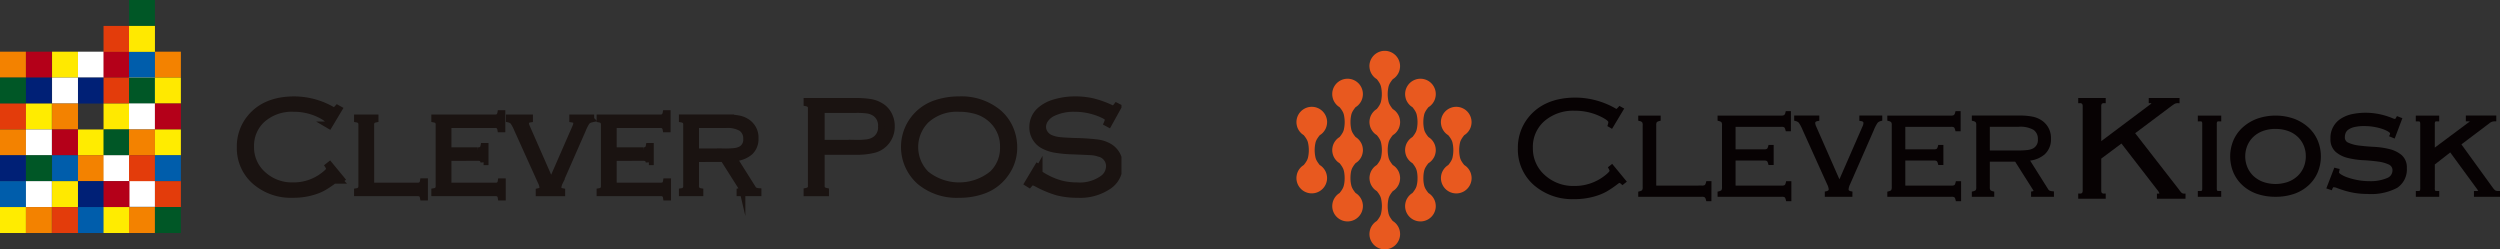 <svg xmlns="http://www.w3.org/2000/svg" xmlns:xlink="http://www.w3.org/1999/xlink" width="407.775" height="40.679" viewBox="0 0 407.775 40.679">
  <rect x="0" y="0" width="407.775" height="40.679" fill="#333333" stroke="none"/>
  <defs>
    <clipPath id="clip-path">
      <rect id="사각형_63" data-name="사각형 63" width="182.924" height="38.009" fill="none"/>
    </clipPath>
    <clipPath id="clip-path-2">
      <rect id="사각형_64" data-name="사각형 64" width="196.314" height="32.4" fill="none"/>
    </clipPath>
  </defs>
  <g id="그룹_239" data-name="그룹 239" transform="translate(-383 -737)">
    <g id="그룹_15" data-name="그룹 15" transform="translate(383 737)">
      <g id="그룹_14" data-name="그룹 14" transform="translate(0 0)" clip-path="url(#clip-path)">
        <path id="패스_4" data-name="패스 4" d="M83.379,29.413l-1.627,2.716-.3-.176a1.918,1.918,0,0,0,.1-.517q0-.451-1.407-1.132a9.488,9.488,0,0,0-4.222-.945,7.225,7.225,0,0,0-4.992,1.7,5.74,5.74,0,0,0-1.946,4.492,5.861,5.861,0,0,0,2.023,4.559,6.935,6.935,0,0,0,4.826,1.769,7.942,7.942,0,0,0,4.947-1.632q.967-.737.968-1.044a1.3,1.3,0,0,0-.187-.506l.264-.209,1.957,2.374-.275.221A.869.869,0,0,0,83,40.809a.911.911,0,0,0-.417.231,16.981,16.981,0,0,1-1.677,1.14,8.044,8.044,0,0,1-1.456.645,11.059,11.059,0,0,1-3.606.562,8.934,8.934,0,0,1-6.167-2.111,7.2,7.2,0,0,1-2.5-5.64,7.338,7.338,0,0,1,1.561-4.684q2.441-3.1,7.311-3.1a12.5,12.5,0,0,1,6.234,1.7.727.727,0,0,0,.275.11q.142,0,.517-.418Z" transform="translate(-28.047 -11.627)" fill="#1a1311"/>
        <path id="패스_5" data-name="패스 5" d="M83.379,29.413l-1.627,2.716-.3-.176a1.918,1.918,0,0,0,.1-.517q0-.451-1.407-1.132a9.488,9.488,0,0,0-4.222-.945,7.225,7.225,0,0,0-4.992,1.7,5.74,5.74,0,0,0-1.946,4.492,5.861,5.861,0,0,0,2.023,4.559,6.935,6.935,0,0,0,4.826,1.769,7.942,7.942,0,0,0,4.947-1.632q.967-.737.968-1.044a1.3,1.3,0,0,0-.187-.506l.264-.209,1.957,2.374-.275.221A.869.869,0,0,0,83,40.809a.911.911,0,0,0-.417.231,16.981,16.981,0,0,1-1.677,1.14,8.044,8.044,0,0,1-1.456.645,11.059,11.059,0,0,1-3.606.562,8.934,8.934,0,0,1-6.167-2.111,7.2,7.2,0,0,1-2.5-5.64,7.338,7.338,0,0,1,1.561-4.684q2.441-3.1,7.311-3.1a12.5,12.5,0,0,1,6.234,1.7.727.727,0,0,0,.275.11q.142,0,.517-.418Z" transform="translate(-28.047 -11.627)" fill="none" stroke="#1a1311" stroke-miterlimit="10" stroke-width="1"/>
        <path id="패스_6" data-name="패스 6" d="M102.28,44.044h7.509a1.142,1.142,0,0,0,.654-.141.991.991,0,0,0,.3-.563h.3v2.606h-.3a1,1,0,0,0-.3-.561,1.131,1.131,0,0,0-.654-.143H100v-.3a1,1,0,0,0,.561-.3,1.105,1.105,0,0,0,.143-.643V34.172a1.1,1.1,0,0,0-.143-.648,1.025,1.025,0,0,0-.561-.3v-.3h2.98v.3a1.021,1.021,0,0,0-.56.3,1.094,1.094,0,0,0-.143.648Z" transform="translate(-41.748 -13.747)" fill="#1a1311"/>
        <path id="패스_7" data-name="패스 7" d="M102.28,44.044h7.509a1.142,1.142,0,0,0,.654-.141.991.991,0,0,0,.3-.563h.3v2.606h-.3a1,1,0,0,0-.3-.561,1.131,1.131,0,0,0-.654-.143H100v-.3a1,1,0,0,0,.561-.3,1.105,1.105,0,0,0,.143-.643V34.172a1.1,1.1,0,0,0-.143-.648,1.025,1.025,0,0,0-.561-.3v-.3h2.98v.3a1.021,1.021,0,0,0-.56.3,1.094,1.094,0,0,0-.143.648Z" transform="translate(-41.748 -13.747)" fill="none" stroke="#1a1311" stroke-miterlimit="10" stroke-width="1"/>
        <path id="패스_8" data-name="패스 8" d="M123.909,38.978V43.54h7.608a1.144,1.144,0,0,0,.654-.141.946.946,0,0,0,.291-.563h.308v2.606h-.308a.977.977,0,0,0-.286-.561,1.1,1.1,0,0,0-.648-.143h-9.895v-.3a.974.974,0,0,0,.566-.3,1.134,1.134,0,0,0,.137-.643V33.667a1.1,1.1,0,0,0-.143-.648,1.025,1.025,0,0,0-.561-.3v-.3h9.818a1.1,1.1,0,0,0,.649-.143,1.024,1.024,0,0,0,.3-.561h.3v2.606h-.3a1.019,1.019,0,0,0-.3-.563,1.118,1.118,0,0,0-.649-.14h-7.542v4.156h4.8a1.1,1.1,0,0,0,.648-.143,1.021,1.021,0,0,0,.3-.56h.3v2.606h-.3a1,1,0,0,0-.3-.563,1.121,1.121,0,0,0-.643-.14Z" transform="translate(-50.777 -13.242)" fill="#1a1311"/>
        <path id="패스_9" data-name="패스 9" d="M123.909,38.978V43.54h7.608a1.144,1.144,0,0,0,.654-.141.946.946,0,0,0,.291-.563h.308v2.606h-.308a.977.977,0,0,0-.286-.561,1.1,1.1,0,0,0-.648-.143h-9.895v-.3a.974.974,0,0,0,.566-.3,1.134,1.134,0,0,0,.137-.643V33.667a1.1,1.1,0,0,0-.143-.648,1.025,1.025,0,0,0-.561-.3v-.3h9.818a1.1,1.1,0,0,0,.649-.143,1.024,1.024,0,0,0,.3-.561h.3v2.606h-.3a1.019,1.019,0,0,0-.3-.563,1.118,1.118,0,0,0-.649-.14h-7.542v4.156h4.8a1.1,1.1,0,0,0,.648-.143,1.021,1.021,0,0,0,.3-.56h.3v2.606h-.3a1,1,0,0,0-.3-.563,1.121,1.121,0,0,0-.643-.14Z" transform="translate(-50.777 -13.242)" fill="none" stroke="#1a1311" stroke-miterlimit="10" stroke-width="1"/>
        <path id="패스_10" data-name="패스 10" d="M149.395,43.491l3.942-9.023a1.57,1.57,0,0,0,.165-.627q0-.516-.649-.616v-.3h3.056v.3a1.311,1.311,0,0,0-.687.4,6.661,6.661,0,0,0-.643,1.242l-3.757,8.564a2.565,2.565,0,0,0-.263.913q0,.484.615.6v.3h-3.8v-.3q.616-.132.616-.616a2.494,2.494,0,0,0-.274-.9l-3.867-8.564a6.955,6.955,0,0,0-.659-1.253,1.32,1.32,0,0,0-.681-.385v-.3h3.406v.3q-.648.11-.648.594a1.649,1.649,0,0,0,.165.649Z" transform="translate(-59.492 -13.747)" fill="#1a1311"/>
        <path id="패스_11" data-name="패스 11" d="M149.395,43.491l3.942-9.023a1.57,1.57,0,0,0,.165-.627q0-.516-.649-.616v-.3h3.056v.3a1.311,1.311,0,0,0-.687.4,6.661,6.661,0,0,0-.643,1.242l-3.757,8.564a2.565,2.565,0,0,0-.263.913q0,.484.615.6v.3h-3.8v-.3q.616-.132.616-.616a2.494,2.494,0,0,0-.274-.9l-3.867-8.564a6.955,6.955,0,0,0-.659-1.253,1.32,1.32,0,0,0-.681-.385v-.3h3.406v.3q-.648.11-.648.594a1.649,1.649,0,0,0,.165.649Z" transform="translate(-59.492 -13.747)" fill="none" stroke="#1a1311" stroke-miterlimit="10" stroke-width="1"/>
        <path id="패스_12" data-name="패스 12" d="M170.185,38.978V43.54h7.608a1.144,1.144,0,0,0,.654-.141.946.946,0,0,0,.291-.563h.308v2.606h-.308a.976.976,0,0,0-.286-.561,1.1,1.1,0,0,0-.648-.143h-9.895v-.3a.974.974,0,0,0,.566-.3,1.134,1.134,0,0,0,.137-.643V33.667a1.1,1.1,0,0,0-.143-.648,1.025,1.025,0,0,0-.561-.3v-.3h9.818a1.1,1.1,0,0,0,.649-.143,1.024,1.024,0,0,0,.3-.561h.3v2.606h-.3a1.019,1.019,0,0,0-.3-.563,1.118,1.118,0,0,0-.649-.14h-7.542v4.156h4.8a1.1,1.1,0,0,0,.648-.143,1.02,1.02,0,0,0,.3-.56h.3v2.606h-.3a1,1,0,0,0-.3-.563,1.121,1.121,0,0,0-.643-.14Z" transform="translate(-70.096 -13.242)" fill="#1a1311"/>
        <path id="패스_13" data-name="패스 13" d="M170.185,38.978V43.54h7.608a1.144,1.144,0,0,0,.654-.141.946.946,0,0,0,.291-.563h.308v2.606h-.308a.976.976,0,0,0-.286-.561,1.1,1.1,0,0,0-.648-.143h-9.895v-.3a.974.974,0,0,0,.566-.3,1.134,1.134,0,0,0,.137-.643V33.667a1.1,1.1,0,0,0-.143-.648,1.025,1.025,0,0,0-.561-.3v-.3h9.818a1.1,1.1,0,0,0,.649-.143,1.024,1.024,0,0,0,.3-.561h.3v2.606h-.3a1.019,1.019,0,0,0-.3-.563,1.118,1.118,0,0,0-.649-.14h-7.542v4.156h4.8a1.1,1.1,0,0,0,.648-.143,1.02,1.02,0,0,0,.3-.56h.3v2.606h-.3a1,1,0,0,0-.3-.563,1.121,1.121,0,0,0-.643-.14Z" transform="translate(-70.096 -13.242)" fill="none" stroke="#1a1311" stroke-miterlimit="10" stroke-width="1"/>
        <path id="패스_14" data-name="패스 14" d="M193.229,39.668V44a1.1,1.1,0,0,0,.143.643,1,1,0,0,0,.56.3v.3h-2.98v-.3a.981.981,0,0,0,.566-.3,1.135,1.135,0,0,0,.137-.643V34.172a1.1,1.1,0,0,0-.143-.649,1.028,1.028,0,0,0-.561-.3v-.3h7.311a9.577,9.577,0,0,1,2.028.176,3.7,3.7,0,0,1,1.369.594,3.027,3.027,0,0,1,1.276,2.638,2.889,2.889,0,0,1-.891,2.238,4.377,4.377,0,0,1-2.616.984l3.089,4.9a1.024,1.024,0,0,0,.324.342,1.721,1.721,0,0,0,.567.142v.3h-3.048v-.3q.429-.088.429-.275a1.38,1.38,0,0,0-.253-.528l-2.832-4.474Zm0-1.2h4.684a12.763,12.763,0,0,0,1.7-.083,2.789,2.789,0,0,0,.962-.3,1.761,1.761,0,0,0,.869-1.682,2,2,0,0,0-.813-1.737,4.494,4.494,0,0,0-2.54-.539h-4.86Z" transform="translate(-79.716 -13.747)" fill="#1a1311"/>
        <path id="패스_15" data-name="패스 15" d="M193.229,39.668V44a1.1,1.1,0,0,0,.143.643,1,1,0,0,0,.56.3v.3h-2.98v-.3a.981.981,0,0,0,.566-.3,1.135,1.135,0,0,0,.137-.643V34.172a1.1,1.1,0,0,0-.143-.649,1.028,1.028,0,0,0-.561-.3v-.3h7.311a9.577,9.577,0,0,1,2.028.176,3.7,3.7,0,0,1,1.369.594,3.027,3.027,0,0,1,1.276,2.638,2.889,2.889,0,0,1-.891,2.238,4.377,4.377,0,0,1-2.616.984l3.089,4.9a1.024,1.024,0,0,0,.324.342,1.721,1.721,0,0,0,.567.142v.3h-3.048v-.3q.429-.088.429-.275a1.38,1.38,0,0,0-.253-.528l-2.832-4.474Zm0-1.2h4.684a12.763,12.763,0,0,0,1.7-.083,2.789,2.789,0,0,0,.962-.3,1.761,1.761,0,0,0,.869-1.682,2,2,0,0,0-.813-1.737,4.494,4.494,0,0,0-2.54-.539h-4.86Z" transform="translate(-79.716 -13.747)" fill="none" stroke="#1a1311" stroke-miterlimit="10" stroke-width="1"/>
        <path id="패스_16" data-name="패스 16" d="M228.3,36.562v5.6a.761.761,0,0,0,.154.517,1.118,1.118,0,0,0,.549.286v.352h-3.133V42.96a1.118,1.118,0,0,0,.549-.286.763.763,0,0,0,.154-.517V29.449a.744.744,0,0,0-.154-.506,1.118,1.118,0,0,0-.549-.286v-.352h7.894a14.627,14.627,0,0,1,2.584.176,4.651,4.651,0,0,1,1.649.638,3.484,3.484,0,0,1,1.221,1.264,4,4,0,0,1,.517,2.023,3.911,3.911,0,0,1-.945,2.638,3.815,3.815,0,0,1-1.842,1.182,11.632,11.632,0,0,1-3.182.336Zm0-1.43h5.629a12.759,12.759,0,0,0,1.864-.1,3.1,3.1,0,0,0,1.093-.384,2.359,2.359,0,0,0,1.122-2.21,2.369,2.369,0,0,0-1.122-2.221,3.106,3.106,0,0,0-1.088-.385,12.739,12.739,0,0,0-1.869-.1H228.3Z" transform="translate(-94.292 -11.816)" fill="#1a1311"/>
        <path id="패스_17" data-name="패스 17" d="M228.3,36.562v5.6a.761.761,0,0,0,.154.517,1.118,1.118,0,0,0,.549.286v.352h-3.133V42.96a1.118,1.118,0,0,0,.549-.286.763.763,0,0,0,.154-.517V29.449a.744.744,0,0,0-.154-.506,1.118,1.118,0,0,0-.549-.286v-.352h7.894a14.627,14.627,0,0,1,2.584.176,4.651,4.651,0,0,1,1.649.638,3.484,3.484,0,0,1,1.221,1.264,4,4,0,0,1,.517,2.023,3.911,3.911,0,0,1-.945,2.638,3.815,3.815,0,0,1-1.842,1.182,11.632,11.632,0,0,1-3.182.336Zm0-1.43h5.629a12.759,12.759,0,0,0,1.864-.1,3.1,3.1,0,0,0,1.093-.384,2.359,2.359,0,0,0,1.122-2.21,2.369,2.369,0,0,0-1.122-2.221,3.106,3.106,0,0,0-1.088-.385,12.739,12.739,0,0,0-1.869-.1H228.3Z" transform="translate(-94.292 -11.816)" fill="none" stroke="#1a1311" stroke-miterlimit="10" stroke-width="1"/>
        <path id="패스_18" data-name="패스 18" d="M262.089,27.853a9.508,9.508,0,0,1,6.4,2.077,7.222,7.222,0,0,1,2.045,2.826,7.751,7.751,0,0,1,.561,2.958,7.2,7.2,0,0,1-1.22,4.013,7.518,7.518,0,0,1-3.727,2.98,11.224,11.224,0,0,1-4.035.682,9.427,9.427,0,0,1-6.366-2.078,7.554,7.554,0,0,1-1.4-9.807,7.569,7.569,0,0,1,3.738-2.969,11.64,11.64,0,0,1,4-.681m0,1.506a7.392,7.392,0,0,0-5.344,1.891,6.2,6.2,0,0,0,0,8.74,8.588,8.588,0,0,0,10.752,0A5.734,5.734,0,0,0,269.29,35.7,5.842,5.842,0,0,0,267.5,31.25a6.237,6.237,0,0,0-2.309-1.418,9.851,9.851,0,0,0-3.1-.472" transform="translate(-105.677 -11.628)" fill="#1a1311"/>
        <path id="패스_19" data-name="패스 19" d="M262.089,27.853a9.508,9.508,0,0,1,6.4,2.077,7.222,7.222,0,0,1,2.045,2.826,7.751,7.751,0,0,1,.561,2.958,7.2,7.2,0,0,1-1.22,4.013,7.518,7.518,0,0,1-3.727,2.98,11.224,11.224,0,0,1-4.035.682,9.427,9.427,0,0,1-6.366-2.078,7.554,7.554,0,0,1-1.4-9.807,7.569,7.569,0,0,1,3.738-2.969A11.64,11.64,0,0,1,262.089,27.853Zm0,1.506a7.392,7.392,0,0,0-5.344,1.891,6.2,6.2,0,0,0,0,8.74,8.588,8.588,0,0,0,10.752,0A5.734,5.734,0,0,0,269.29,35.7,5.842,5.842,0,0,0,267.5,31.25a6.237,6.237,0,0,0-2.309-1.418A9.851,9.851,0,0,0,262.089,29.359Z" transform="translate(-105.677 -11.628)" fill="none" stroke="#1a1311" stroke-miterlimit="10" stroke-width="1"/>
        <path id="패스_20" data-name="패스 20" d="M302.527,29.049l-1.572,2.839-.308-.165a2.68,2.68,0,0,0,.187-.616q0-.329-.814-.715a10.929,10.929,0,0,0-4.684-1.033,7.786,7.786,0,0,0-3.54.757,3.153,3.153,0,0,0-1.149.965,2.12,2.12,0,0,0-.423,1.251,1.822,1.822,0,0,0,.329,1.037,2.035,2.035,0,0,0,.869.73,4.81,4.81,0,0,0,1.4.378q.808.1,2.633.159a36.088,36.088,0,0,1,3.617.237,5.2,5.2,0,0,1,1.792.555,3.412,3.412,0,0,1,1.869,3.177,4.018,4.018,0,0,1-1.693,3.332,8.28,8.28,0,0,1-5.178,1.451A12.773,12.773,0,0,1,292.544,43a17.337,17.337,0,0,1-3.386-1.418,2.94,2.94,0,0,0-.648-.253q-.165,0-.517.4l-.3-.187,1.649-2.759.308.175a1.818,1.818,0,0,0-.209.594q0,.352,1.407,1.089a11.062,11.062,0,0,0,2.436.951,10.508,10.508,0,0,0,2.545.291,6.379,6.379,0,0,0,4.222-1.22,2.466,2.466,0,0,0,.957-1.935,2.071,2.071,0,0,0-1.638-2.034,4.4,4.4,0,0,0-1.094-.237q-.566-.05-3.216-.149a20.634,20.634,0,0,1-2.963-.286,6.288,6.288,0,0,1-1.908-.682,3.247,3.247,0,0,1-1.237-1.231,3.4,3.4,0,0,1-.456-1.727,3.666,3.666,0,0,1,1.187-2.737,6.066,6.066,0,0,1,2.43-1.314,11.463,11.463,0,0,1,3.4-.478,12.408,12.408,0,0,1,2.8.3,16.161,16.161,0,0,1,2.919,1.03,1.8,1.8,0,0,0,.451.155q.2,0,.539-.443Z" transform="translate(-120.103 -11.628)" fill="#1a1311"/>
        <path id="패스_21" data-name="패스 21" d="M302.527,29.049l-1.572,2.839-.308-.165a2.68,2.68,0,0,0,.187-.616q0-.329-.814-.715a10.929,10.929,0,0,0-4.684-1.033,7.786,7.786,0,0,0-3.54.757,3.153,3.153,0,0,0-1.149.965,2.12,2.12,0,0,0-.423,1.251,1.822,1.822,0,0,0,.329,1.037,2.035,2.035,0,0,0,.869.73,4.81,4.81,0,0,0,1.4.378q.808.1,2.633.159a36.088,36.088,0,0,1,3.617.237,5.2,5.2,0,0,1,1.792.555,3.412,3.412,0,0,1,1.869,3.177,4.018,4.018,0,0,1-1.693,3.332,8.28,8.28,0,0,1-5.178,1.451A12.773,12.773,0,0,1,292.544,43a17.337,17.337,0,0,1-3.386-1.418,2.94,2.94,0,0,0-.648-.253q-.165,0-.517.4l-.3-.187,1.649-2.759.308.175a1.818,1.818,0,0,0-.209.594q0,.352,1.407,1.089a11.062,11.062,0,0,0,2.436.951,10.508,10.508,0,0,0,2.545.291,6.379,6.379,0,0,0,4.222-1.22,2.466,2.466,0,0,0,.957-1.935,2.071,2.071,0,0,0-1.638-2.034,4.4,4.4,0,0,0-1.094-.237q-.566-.05-3.216-.149a20.634,20.634,0,0,1-2.963-.286,6.288,6.288,0,0,1-1.908-.682,3.247,3.247,0,0,1-1.237-1.231,3.4,3.4,0,0,1-.456-1.727,3.666,3.666,0,0,1,1.187-2.737,6.066,6.066,0,0,1,2.43-1.314,11.463,11.463,0,0,1,3.4-.478,12.408,12.408,0,0,1,2.8.3,16.161,16.161,0,0,1,2.919,1.03,1.8,1.8,0,0,0,.451.155q.2,0,.539-.443Z" transform="translate(-120.103 -11.628)" fill="none" stroke="#1a1311" stroke-miterlimit="10" stroke-width="1"/>
        <rect id="사각형_11" data-name="사각형 11" width="4.23" height="4.229" transform="translate(0 8.43)" fill="#f38200"/>
        <rect id="사각형_12" data-name="사각형 12" width="4.229" height="4.229" transform="translate(4.23 8.43)" fill="#b40019"/>
        <rect id="사각형_13" data-name="사각형 13" width="4.23" height="4.229" transform="translate(8.49 8.43)" fill="#ffe900"/>
        <rect id="사각형_14" data-name="사각형 14" width="4.229" height="4.229" transform="translate(12.72 8.43)" fill="#fff"/>
        <rect id="사각형_15" data-name="사각형 15" width="4.23" height="4.229" transform="translate(16.889 8.43)" fill="#b40019"/>
        <rect id="사각형_16" data-name="사각형 16" width="4.229" height="4.229" transform="translate(21.044 8.43)" fill="#005dab"/>
        <rect id="사각형_17" data-name="사각형 17" width="4.231" height="4.229" transform="translate(25.273 8.43)" fill="#f38200"/>
        <rect id="사각형_18" data-name="사각형 18" width="4.23" height="4.231" transform="translate(0 12.658)" fill="#005726"/>
        <rect id="사각형_19" data-name="사각형 19" width="4.229" height="4.231" transform="translate(4.23 12.658)" fill="#002076"/>
        <rect id="사각형_20" data-name="사각형 20" width="4.23" height="4.231" transform="translate(8.49 12.658)" fill="#fff"/>
        <rect id="사각형_21" data-name="사각형 21" width="4.23" height="4.231" transform="translate(21.029 12.658)" fill="#fff"/>
        <rect id="사각형_22" data-name="사각형 22" width="4.229" height="4.231" transform="translate(12.72 12.658)" fill="#002076"/>
        <rect id="사각형_23" data-name="사각형 23" width="4.23" height="4.231" transform="translate(16.889 12.658)" fill="#e33c0b"/>
        <rect id="사각형_24" data-name="사각형 24" width="4.229" height="4.231" transform="translate(21.044 12.658)" fill="#005726"/>
        <rect id="사각형_25" data-name="사각형 25" width="4.229" height="4.229" transform="translate(21.044)" fill="#005726"/>
        <rect id="사각형_26" data-name="사각형 26" width="4.23" height="4.23" transform="translate(16.889 4.229)" fill="#e33c0b"/>
        <rect id="사각형_27" data-name="사각형 27" width="4.229" height="4.23" transform="translate(21.044 4.229)" fill="#ffe900"/>
        <rect id="사각형_28" data-name="사각형 28" width="4.229" height="4.231" transform="translate(21.044 29.503)" fill="#fff"/>
        <rect id="사각형_29" data-name="사각형 29" width="4.231" height="4.231" transform="translate(25.273 12.658)" fill="#ffe900"/>
        <rect id="사각형_30" data-name="사각형 30" width="4.23" height="4.23" transform="translate(0 16.889)" fill="#e33c0b"/>
        <rect id="사각형_31" data-name="사각형 31" width="4.229" height="4.23" transform="translate(4.23 16.889)" fill="#ffec00"/>
        <rect id="사각형_32" data-name="사각형 32" width="4.23" height="4.23" transform="translate(8.49 16.889)" fill="#f38200"/>
        <rect id="사각형_33" data-name="사각형 33" width="4.23" height="4.23" transform="translate(16.889 16.889)" fill="#ffe900"/>
        <rect id="사각형_34" data-name="사각형 34" width="4.229" height="4.23" transform="translate(21.044 16.889)" fill="#fff"/>
        <rect id="사각형_35" data-name="사각형 35" width="4.231" height="4.23" transform="translate(25.273 16.889)" fill="#b40019"/>
        <rect id="사각형_36" data-name="사각형 36" width="4.23" height="4.23" transform="translate(0 21.119)" fill="#f38200"/>
        <rect id="사각형_37" data-name="사각형 37" width="4.229" height="4.23" transform="translate(4.23 21.119)" fill="#fff"/>
        <rect id="사각형_38" data-name="사각형 38" width="4.23" height="4.23" transform="translate(8.49 21.119)" fill="#b40019"/>
        <rect id="사각형_39" data-name="사각형 39" width="4.229" height="4.23" transform="translate(12.72 21.119)" fill="#ffec00"/>
        <rect id="사각형_40" data-name="사각형 40" width="4.23" height="4.23" transform="translate(16.889 21.119)" fill="#005726"/>
        <rect id="사각형_41" data-name="사각형 41" width="4.229" height="4.23" transform="translate(21.044 21.119)" fill="#f38200"/>
        <rect id="사각형_42" data-name="사각형 42" width="4.231" height="4.23" transform="translate(25.273 21.119)" fill="#ffec00"/>
        <rect id="사각형_43" data-name="사각형 43" width="4.23" height="4.229" transform="translate(0 25.32)" fill="#002076"/>
        <rect id="사각형_44" data-name="사각형 44" width="4.229" height="4.229" transform="translate(4.23 25.32)" fill="#005726"/>
        <rect id="사각형_45" data-name="사각형 45" width="4.23" height="4.229" transform="translate(8.49 25.32)" fill="#005dab"/>
        <rect id="사각형_46" data-name="사각형 46" width="4.229" height="4.229" transform="translate(12.72 25.32)" fill="#f38200"/>
        <rect id="사각형_47" data-name="사각형 47" width="4.23" height="4.229" transform="translate(16.889 25.32)" fill="#fff"/>
        <rect id="사각형_48" data-name="사각형 48" width="4.229" height="4.229" transform="translate(21.044 25.32)" fill="#e33c0b"/>
        <rect id="사각형_49" data-name="사각형 49" width="4.231" height="4.229" transform="translate(25.273 25.32)" fill="#005dab"/>
        <rect id="사각형_50" data-name="사각형 50" width="4.23" height="4.229" transform="translate(0 29.549)" fill="#005dab"/>
        <rect id="사각형_51" data-name="사각형 51" width="4.229" height="4.229" transform="translate(4.23 29.549)" fill="#fff"/>
        <rect id="사각형_52" data-name="사각형 52" width="4.23" height="4.229" transform="translate(8.49 29.549)" fill="#ffe900"/>
        <rect id="사각형_53" data-name="사각형 53" width="4.229" height="4.229" transform="translate(12.72 29.549)" fill="#002076"/>
        <rect id="사각형_54" data-name="사각형 54" width="4.23" height="4.229" transform="translate(16.889 29.549)" fill="#b40019"/>
        <rect id="사각형_55" data-name="사각형 55" width="4.231" height="4.229" transform="translate(25.273 29.549)" fill="#e33c0b"/>
        <rect id="사각형_56" data-name="사각형 56" width="4.23" height="4.232" transform="translate(0 33.778)" fill="#ffec00"/>
        <rect id="사각형_57" data-name="사각형 57" width="4.229" height="4.232" transform="translate(4.23 33.778)" fill="#f38200"/>
        <rect id="사각형_58" data-name="사각형 58" width="4.23" height="4.232" transform="translate(8.49 33.778)" fill="#e33c0b"/>
        <rect id="사각형_59" data-name="사각형 59" width="4.229" height="4.232" transform="translate(12.72 33.778)" fill="#005dab"/>
        <rect id="사각형_60" data-name="사각형 60" width="4.23" height="4.232" transform="translate(16.889 33.778)" fill="#ffec00"/>
        <rect id="사각형_61" data-name="사각형 61" width="4.229" height="4.232" transform="translate(21.044 33.778)" fill="#f38200"/>
        <rect id="사각형_62" data-name="사각형 62" width="4.231" height="4.232" transform="translate(25.273 33.778)" fill="#005726"/>
      </g>
    </g>
    <g id="그룹_17" data-name="그룹 17" transform="translate(594.46 745.279)">
      <g id="그룹_16" data-name="그룹 16" transform="translate(0 0)" clip-path="url(#clip-path-2)">
        <path id="패스_22" data-name="패스 22" d="M124.885,7.882a.69.69,0,0,0-.576.2.844.844,0,0,0-.152.531V14.8l8.25-6.187c.142-.1.247-.182.318-.243a.272.272,0,0,0,.107-.212.25.25,0,0,0-.107-.182.537.537,0,0,0-.349-.091V7.518h4.55v.364a1.33,1.33,0,0,0-.7.151c-.163.1-.435.294-.819.577l-5.824,4.367,7.31,9.4a2.936,2.936,0,0,0,.47.561.788.788,0,0,0,.531.167v.365h-4.185v-.365c.262,0,.394-.08.394-.243a1.421,1.421,0,0,0-.394-.758l-5.975-7.735-3.58,2.67V22.38a.85.85,0,0,0,.152.532.693.693,0,0,0,.576.2v.365h-4v-.365a.694.694,0,0,0,.576-.2.85.85,0,0,0,.152-.532V8.61a.844.844,0,0,0-.152-.531.691.691,0,0,0-.576-.2V7.518h4Z" transform="translate(6.883 0.428)" fill="#070203"/>
        <path id="패스_23" data-name="패스 23" d="M138.15,23.724h-4.665v-.842h.24a.363.363,0,0,0,.171-.025,1.764,1.764,0,0,0-.357-.586L127.7,14.718l-3.294,2.457v5.218a.627.627,0,0,0,.1.385.517.517,0,0,0,.387.1h.24v.842h-4.484v-.842h.24a.517.517,0,0,0,.387-.1.627.627,0,0,0,.1-.385V8.623a.625.625,0,0,0-.1-.385.517.517,0,0,0-.387-.1h-.24V7.291h4.484v.843h-.24a.512.512,0,0,0-.387.1.625.625,0,0,0-.1.385v5.709l7.867-5.9c.138-.1.24-.177.307-.234,0-.031-.041-.063-.193-.063h-.239V7.291h5.029v.843h-.24a1.117,1.117,0,0,0-.571.115q-.239.149-.8.565l-5.627,4.22,7.161,9.211a2.792,2.792,0,0,0,.435.524.557.557,0,0,0,.376.111h.24Zm-3.977-.479h3.214a.931.931,0,0,1-.163-.109,3.178,3.178,0,0,1-.512-.607l-7.451-9.584,6.018-4.514c.392-.29.671-.484.836-.588a.943.943,0,0,1,.142-.074H132.85q.022.016.044.035a.472.472,0,0,1,.189.363.508.508,0,0,1-.189.394c-.076.064-.187.15-.336.256l-8.628,6.472V8.623a1.083,1.083,0,0,1,.2-.678.646.646,0,0,1,.21-.175h-2.894a.644.644,0,0,1,.21.175,1.085,1.085,0,0,1,.2.678V22.394a1.086,1.086,0,0,1-.2.676.648.648,0,0,1-.211.175h2.894a.637.637,0,0,1-.211-.175,1.085,1.085,0,0,1-.2-.676V16.935l3.864-2.881,6.119,7.92a1.572,1.572,0,0,1,.445.906.447.447,0,0,1-.186.367" transform="translate(6.87 0.415)" fill="#070203"/>
        <path id="패스_24" data-name="패스 24" d="M139.387,22.589q.46,0,.59-.159a1.106,1.106,0,0,0,.129-.647V11.437a1.11,1.11,0,0,0-.129-.647.779.779,0,0,0-.59-.157v-.345h3.218v.345a.776.776,0,0,0-.589.157,1.1,1.1,0,0,0-.129.647V21.783a1.1,1.1,0,0,0,.129.647c.087.106.282.159.589.159v.345h-3.218Z" transform="translate(7.937 0.586)" fill="#070203"/>
        <path id="패스_25" data-name="패스 25" d="M142.922,23.248h-3.817v-.943h.3a.688.688,0,0,0,.363-.055,1.042,1.042,0,0,0,.056-.451V11.453a.965.965,0,0,0-.061-.458.86.86,0,0,0-.357-.048h-.3v-.943h3.817v.943h-.3a.709.709,0,0,0-.363.054,1.03,1.03,0,0,0-.057.451V21.8a.932.932,0,0,0,.062.458.819.819,0,0,0,.357.049h.3Zm-2.709-.6h1.6l-.012-.015a1.311,1.311,0,0,1-.2-.836V11.453a1.317,1.317,0,0,1,.2-.836l.012-.014h-1.6l.012.014a1.317,1.317,0,0,1,.2.836V21.8a1.319,1.319,0,0,1-.2.837l-.012.014" transform="translate(7.921 0.57)" fill="#070203"/>
        <path id="패스_26" data-name="패스 26" d="M151.484,10.287a8.124,8.124,0,0,1,2.944.506,6.955,6.955,0,0,1,2.239,1.367,5.841,5.841,0,0,1,1.423,2.013,6.483,6.483,0,0,1,0,4.957,5.821,5.821,0,0,1-1.423,2.013,6.388,6.388,0,0,1-2.239,1.324,9.569,9.569,0,0,1-5.887,0,6.387,6.387,0,0,1-2.239-1.324,5.821,5.821,0,0,1-1.423-2.013,6.483,6.483,0,0,1,0-4.957A5.841,5.841,0,0,1,146.3,12.16a6.955,6.955,0,0,1,2.239-1.367,8.116,8.116,0,0,1,2.944-.506m0,1.577a6.174,6.174,0,0,0-2.183.366,4.777,4.777,0,0,0-1.648,1.015,4.494,4.494,0,0,0-1.042,1.521,4.758,4.758,0,0,0-.366,1.859,4.829,4.829,0,0,0,.366,1.887,4.494,4.494,0,0,0,1.042,1.521,4.934,4.934,0,0,0,1.648,1.027,6.45,6.45,0,0,0,4.365,0,4.935,4.935,0,0,0,1.648-1.027,4.494,4.494,0,0,0,1.042-1.521,4.83,4.83,0,0,0,.366-1.887,4.758,4.758,0,0,0-.366-1.859,4.494,4.494,0,0,0-1.042-1.521,4.778,4.778,0,0,0-1.648-1.015,6.175,6.175,0,0,0-2.183-.366" transform="translate(8.222 0.586)" fill="#070203"/>
        <path id="패스_27" data-name="패스 27" d="M151.5,23.247a9.115,9.115,0,0,1-3.044-.481,6.729,6.729,0,0,1-2.341-1.387,6.135,6.135,0,0,1-1.5-2.116,6.79,6.79,0,0,1,0-5.192,6.154,6.154,0,0,1,1.5-2.116,7.3,7.3,0,0,1,2.334-1.426,9.108,9.108,0,0,1,6.1,0,7.3,7.3,0,0,1,2.334,1.426,6.155,6.155,0,0,1,1.494,2.116,6.777,6.777,0,0,1,0,5.192,6.135,6.135,0,0,1-1.494,2.116,6.734,6.734,0,0,1-2.342,1.387,9.109,9.109,0,0,1-3.043.481m0-12.645a7.861,7.861,0,0,0-2.836.486,6.709,6.709,0,0,0-2.143,1.307,5.546,5.546,0,0,0-1.351,1.911,6.187,6.187,0,0,0,0,4.722,5.549,5.549,0,0,0,1.351,1.911,6.145,6.145,0,0,0,2.136,1.262,9.264,9.264,0,0,0,5.686,0,6.16,6.16,0,0,0,2.136-1.261,5.558,5.558,0,0,0,1.351-1.912,6.181,6.181,0,0,0,0-4.722,5.557,5.557,0,0,0-1.35-1.911,6.715,6.715,0,0,0-2.145-1.307A7.851,7.851,0,0,0,151.5,10.6m0,11.153a6.271,6.271,0,0,1-2.293-.4,5.281,5.281,0,0,1-1.745-1.091,4.787,4.787,0,0,1-1.111-1.621,5.134,5.134,0,0,1-.39-2,5.069,5.069,0,0,1,.39-1.974,4.787,4.787,0,0,1,1.111-1.621,5.1,5.1,0,0,1,1.749-1.077,6.979,6.979,0,0,1,4.577,0,5.119,5.119,0,0,1,1.749,1.077,4.838,4.838,0,0,1,1.111,1.621,5.1,5.1,0,0,1,.389,1.974,5.165,5.165,0,0,1-.389,2,4.812,4.812,0,0,1-1.111,1.621,5.3,5.3,0,0,1-1.746,1.091,6.261,6.261,0,0,1-2.291.4m0-9.576a5.893,5.893,0,0,0-2.078.347,4.514,4.514,0,0,0-1.545.95A4.19,4.19,0,0,0,146.9,14.9a4.485,4.485,0,0,0-.344,1.743,4.55,4.55,0,0,0,.344,1.771,4.2,4.2,0,0,0,.973,1.422,4.693,4.693,0,0,0,1.549.965,6.163,6.163,0,0,0,4.147,0,4.7,4.7,0,0,0,1.549-.965,4.215,4.215,0,0,0,.973-1.422,4.566,4.566,0,0,0,.342-1.771A4.492,4.492,0,0,0,156.1,14.9a4.241,4.241,0,0,0-.973-1.421,4.512,4.512,0,0,0-1.546-.95,5.887,5.887,0,0,0-2.077-.347" transform="translate(8.206 0.57)" fill="#070203"/>
        <path id="패스_28" data-name="패스 28" d="M160.733,18.947a2.4,2.4,0,0,0-.056.366c0,.151.145.324.437.521a5.084,5.084,0,0,0,1.154.55,11.668,11.668,0,0,0,1.661.437,10.218,10.218,0,0,0,1.959.183,7.129,7.129,0,0,0,3.027-.521A1.618,1.618,0,0,0,170,19a1.3,1.3,0,0,0-.746-1.267,6.2,6.2,0,0,0-1.873-.521q-1.127-.154-2.436-.225a12.824,12.824,0,0,1-2.436-.352,4.433,4.433,0,0,1-1.873-.93,2.432,2.432,0,0,1-.746-1.943,3.375,3.375,0,0,1,1.6-3.028,5.223,5.223,0,0,1,1.7-.675,9.388,9.388,0,0,1,2.013-.211,10.944,10.944,0,0,1,1.944.154,11.483,11.483,0,0,1,1.45.352q.606.2.971.353a1.606,1.606,0,0,0,.536.154.345.345,0,0,0,.225-.07,1.3,1.3,0,0,0,.225-.324l.366.141-1.041,2.761-.338-.141a.613.613,0,0,0,.042-.127,1.274,1.274,0,0,0,.014-.211q0-.225-.38-.479a4.681,4.681,0,0,0-1.014-.479,8.929,8.929,0,0,0-1.436-.367,9.612,9.612,0,0,0-1.648-.141,7.019,7.019,0,0,0-1.775.183,3.016,3.016,0,0,0-1.056.479,1.533,1.533,0,0,0-.521.676,2.21,2.21,0,0,0-.141.775,1.2,1.2,0,0,0,.746,1.169,6.225,6.225,0,0,0,1.873.493q1.126.141,2.436.211a12.837,12.837,0,0,1,2.436.352A4.554,4.554,0,0,1,171,16.68a2.354,2.354,0,0,1,.746,1.9,3.287,3.287,0,0,1-1.45,2.971,8.884,8.884,0,0,1-4.69.944,11.93,11.93,0,0,1-2-.155,12.939,12.939,0,0,1-1.592-.366q-.69-.212-1.168-.4a2.279,2.279,0,0,0-.7-.183.407.407,0,0,0-.338.142,1.1,1.1,0,0,0-.168.281l-.338-.113,1.1-2.844Z" transform="translate(9.071 0.561)" fill="#070203"/>
        <path id="패스_29" data-name="패스 29" d="M165.627,22.81a12.26,12.26,0,0,1-2.05-.159,13.276,13.276,0,0,1-1.629-.375c-.466-.143-.867-.278-1.188-.4a1.929,1.929,0,0,0-.6-.164.137.137,0,0,0-.1.029.85.85,0,0,0-.125.206l-.1.261-.9-.3,1.306-3.383.872.217-.057.281a2.082,2.082,0,0,0-.05.307.905.905,0,0,0,.3.273,4.847,4.847,0,0,0,1.087.516,11.512,11.512,0,0,0,1.619.425,9.951,9.951,0,0,0,1.9.178,6.878,6.878,0,0,0,2.9-.491,1.334,1.334,0,0,0,.914-1.209,1,1,0,0,0-.578-1,5.957,5.957,0,0,0-1.782-.494c-.738-.1-1.549-.177-2.412-.223a13.231,13.231,0,0,1-2.492-.36,4.757,4.757,0,0,1-2-.994,2.729,2.729,0,0,1-.85-2.169,3.677,3.677,0,0,1,1.745-3.281,5.543,5.543,0,0,1,1.8-.716,11.147,11.147,0,0,1,4.074-.058,11.737,11.737,0,0,1,1.489.361c.407.132.742.254,1,.361a1.309,1.309,0,0,0,.419.131c.038-.005.083-.05.189-.241l.127-.227.886.341-1.256,3.327-.917-.382.14-.286a.649.649,0,0,0,.026-.206s-.027-.082-.247-.229a4.477,4.477,0,0,0-.948-.446,8.619,8.619,0,0,0-1.389-.353,9.192,9.192,0,0,0-1.595-.136,6.765,6.765,0,0,0-1.7.172,2.731,2.731,0,0,0-.951.427,1.253,1.253,0,0,0-.424.543,1.935,1.935,0,0,0-.122.67.908.908,0,0,0,.574.9,5.937,5.937,0,0,0,1.783.467c.741.093,1.554.163,2.415.209a13.244,13.244,0,0,1,2.492.36,4.875,4.875,0,0,1,1.995.978,2.649,2.649,0,0,1,.852,2.129,3.584,3.584,0,0,1-1.586,3.223,9.066,9.066,0,0,1-4.852.991m-5.464-1.7a2.454,2.454,0,0,1,.811.2c.31.118.7.249,1.15.388a12.886,12.886,0,0,0,1.554.357,11.743,11.743,0,0,0,1.95.15,8.655,8.655,0,0,0,4.526-.9,2.982,2.982,0,0,0,1.315-2.721,2.058,2.058,0,0,0-.641-1.673,4.29,4.29,0,0,0-1.752-.853,12.661,12.661,0,0,0-2.38-.344c-.875-.047-1.7-.118-2.456-.212a6.549,6.549,0,0,1-1.964-.52,1.5,1.5,0,0,1-.917-1.44,2.518,2.518,0,0,1,.159-.878,1.844,1.844,0,0,1,.618-.808,3.291,3.291,0,0,1,1.162-.532,7.336,7.336,0,0,1,1.853-.193,9.866,9.866,0,0,1,1.7.145,9.226,9.226,0,0,1,1.485.379,4.883,4.883,0,0,1,1.08.512,1.241,1.241,0,0,1,.454.469l.582-1.542c-.212.111-.464.107-.967-.107-.239-.1-.558-.216-.948-.344a11.123,11.123,0,0,0-1.412-.341,10.49,10.49,0,0,0-3.839.054,4.948,4.948,0,0,0-1.608.636,3.079,3.079,0,0,0-1.467,2.776,2.135,2.135,0,0,0,.644,1.716,4.164,4.164,0,0,0,1.749.866,12.575,12.575,0,0,0,2.38.344c.878.048,1.706.125,2.461.228a6.489,6.489,0,0,1,1.964.549,1.6,1.6,0,0,1,.914,1.536,1.9,1.9,0,0,1-1.255,1.748,7.442,7.442,0,0,1-3.157.551,10.633,10.633,0,0,1-2.015-.188,12.091,12.091,0,0,1-1.7-.448,5.421,5.421,0,0,1-1.223-.584,1.451,1.451,0,0,1-.505-.507l-.611,1.582a.808.808,0,0,1,.312-.058" transform="translate(9.05 0.545)" fill="#070203"/>
        <path id="패스_30" data-name="패스 30" d="M175.529,21.783a1.108,1.108,0,0,0,.129.647q.13.159.59.159v.345h-3.219v-.345q.46,0,.59-.159a1.108,1.108,0,0,0,.129-.647V11.437a1.11,1.11,0,0,0-.129-.647q-.13-.159-.59-.159v-.345h3.219v.345q-.46,0-.59.159a1.11,1.11,0,0,0-.129.647v4.368l5.978-4.455a2.59,2.59,0,0,0,.273-.187.3.3,0,0,0,.13-.244q0-.287-.719-.287v-.345h4.368v.345a1.562,1.562,0,0,0-1.005.374l-4.8,3.621,5.289,7.3a2.478,2.478,0,0,0,.445.488,1.075,1.075,0,0,0,.675.173v.345h-3.65v-.345a1.79,1.79,0,0,0,.6-.058.184.184,0,0,0,.115-.172,1.422,1.422,0,0,0-.346-.662L178.4,15.575l-2.874,2.243Z" transform="translate(9.853 0.586)" fill="#070203"/>
        <path id="패스_31" data-name="패스 31" d="M186.478,23.248h-4.249v-.943h.3a3.859,3.859,0,0,0,.389-.015,2.374,2.374,0,0,0-.255-.4l-4.3-5.876-2.516,1.962V21.8a.95.95,0,0,0,.061.458.826.826,0,0,0,.357.049h.3v.943h-3.818v-.943h.3c.289,0,.361-.053.364-.055a1.085,1.085,0,0,0,.055-.451V11.453A.959.959,0,0,0,173.4,11a.848.848,0,0,0-.357-.048h-.3v-.943h3.818v.943h-.3A.718.718,0,0,0,175.9,11a1.054,1.054,0,0,0-.056.451v3.773l5.5-4.1c.089-.055.159-.1.223-.149a1.629,1.629,0,0,0-.361-.031h-.3v-.943h4.968v.943h-.3a1.259,1.259,0,0,0-.817.307l-4.574,3.451,5.117,7.062a2.233,2.233,0,0,0,.39.431.793.793,0,0,0,.488.107h.3Zm-3.016-.6H185.3a2.845,2.845,0,0,1-.482-.532l-5.46-7.537,5.034-3.8a2.065,2.065,0,0,1,.259-.18H182.1a.47.47,0,0,1,.122.333.59.59,0,0,1-.245.48,3.048,3.048,0,0,1-.3.207l-6.431,4.794V11.453a1.313,1.313,0,0,1,.2-.835l.013-.015h-1.6l.012.014a1.307,1.307,0,0,1,.2.836V21.8a1.313,1.313,0,0,1-.2.837l-.012.014h1.6l-.012-.015a1.314,1.314,0,0,1-.2-.836V17.688l3.232-2.522,4.665,6.371a1.565,1.565,0,0,1,.4.837.474.474,0,0,1-.086.276" transform="translate(9.837 0.57)" fill="#070203"/>
        <path id="패스_32" data-name="패스 32" d="M51.088,9.121l-1.671,2.789-.307-.181a1.918,1.918,0,0,0,.1-.531q0-.463-1.446-1.164a9.739,9.739,0,0,0-4.335-.97,7.424,7.424,0,0,0-5.127,1.748,5.9,5.9,0,0,0-2,4.614,6.018,6.018,0,0,0,2.078,4.682,7.119,7.119,0,0,0,4.956,1.816,8.163,8.163,0,0,0,5.082-1.676q.994-.756.994-1.073a1.341,1.341,0,0,0-.192-.519l.272-.215L51.5,20.881l-.282.226a.887.887,0,0,0-.519-.282.938.938,0,0,0-.428.237,17.572,17.572,0,0,1-1.723,1.172,8.316,8.316,0,0,1-1.5.662,11.345,11.345,0,0,1-3.7.577A9.175,9.175,0,0,1,37.02,21.3a7.388,7.388,0,0,1-2.563-5.793,7.538,7.538,0,0,1,1.6-4.809q2.51-3.185,7.509-3.185a12.837,12.837,0,0,1,6.4,1.75.755.755,0,0,0,.283.113c.1,0,.274-.143.53-.429Z" transform="translate(1.962 0.428)" fill="#070203"/>
        <path id="패스_33" data-name="패스 33" d="M43.369,23.788a9.511,9.511,0,0,1-6.533-2.244,7.712,7.712,0,0,1-2.663-6.016,7.858,7.858,0,0,1,1.668-5c1.723-2.188,4.327-3.3,7.743-3.3a13.2,13.2,0,0,1,6.55,1.788,1.045,1.045,0,0,0,.118.06,2.232,2.232,0,0,0,.324-.315l.159-.178.784.434-1.983,3.309-.763-.451.068-.224a1.633,1.633,0,0,0,.089-.445s-.019-.284-1.276-.893a9.494,9.494,0,0,0-4.206-.942,7.168,7.168,0,0,0-4.927,1.673,5.565,5.565,0,0,0-1.9,4.391A5.758,5.758,0,0,0,38.6,19.9a6.865,6.865,0,0,0,4.756,1.74,7.9,7.9,0,0,0,4.9-1.615c.8-.607.871-.821.877-.848a1.546,1.546,0,0,0-.159-.367l-.116-.22.7-.552,2.389,2.9-.717.575-.188-.169a.754.754,0,0,0-.316-.206,2.8,2.8,0,0,0-.249.173,17.956,17.956,0,0,1-1.758,1.2,8.64,8.64,0,0,1-1.549.686,11.7,11.7,0,0,1-3.8.593m.215-15.955c-3.223,0-5.669,1.033-7.273,3.069a7.272,7.272,0,0,0-1.54,4.625A7.137,7.137,0,0,0,37.234,21.1a8.933,8.933,0,0,0,6.136,2.093,11.115,11.115,0,0,0,3.606-.561,7.967,7.967,0,0,0,1.445-.639,17.142,17.142,0,0,0,1.691-1.15c.344-.267.532-.328.741-.283l-1.12-1.36c0,.241-.138.568-1.112,1.307a8.487,8.487,0,0,1-5.263,1.738A7.446,7.446,0,0,1,38.2,20.347a6.332,6.332,0,0,1-2.176-4.9,6.21,6.21,0,0,1,2.1-4.838,7.745,7.745,0,0,1,5.325-1.824,10.078,10.078,0,0,1,4.467,1c1.091.528,1.591.963,1.613,1.4l.914-1.525c-.179.073-.315.045-.6-.114a12.612,12.612,0,0,0-6.257-1.712" transform="translate(1.946 0.412)" fill="#070203"/>
        <path id="패스_34" data-name="패스 34" d="M55.371,21.7h7.711a1.178,1.178,0,0,0,.672-.145,1.026,1.026,0,0,0,.311-.578h.3v2.676h-.3a1.038,1.038,0,0,0-.311-.576,1.167,1.167,0,0,0-.672-.147H53.034v-.3a1.021,1.021,0,0,0,.575-.311,1.129,1.129,0,0,0,.147-.661V11.563a1.126,1.126,0,0,0-.147-.666,1.053,1.053,0,0,0-.575-.305v-.3h3.06v.3a1.053,1.053,0,0,0-.576.305,1.126,1.126,0,0,0-.147.666Z" transform="translate(3.02 0.586)" fill="#070203"/>
        <path id="패스_35" data-name="패스 35" d="M64.684,23.971H63.85l-.059-.223a.743.743,0,0,0-.2-.412.873.873,0,0,0-.494-.088H52.75v-.834l.223-.059c.3-.078.386-.165.411-.2a.848.848,0,0,0,.089-.482V11.58a.84.84,0,0,0-.087-.485.764.764,0,0,0-.413-.2l-.223-.059v-.834h3.658v.834l-.223.059c-.3.078-.389.164-.414.2a.844.844,0,0,0-.086.484v9.84H63.1a.9.9,0,0,0,.5-.087c.034-.025.12-.114.2-.412l.058-.224h.835ZM53.734,22.65H63.1a1.426,1.426,0,0,1,.851.205.849.849,0,0,1,.137.132v-1.3a.74.74,0,0,1-.14.131,1.425,1.425,0,0,1-.849.2H55.087V11.58a1.381,1.381,0,0,1,.209-.849.782.782,0,0,1,.124-.128H53.737a.748.748,0,0,1,.125.128,1.385,1.385,0,0,1,.209.849V21.674a1.393,1.393,0,0,1-.206.839.842.842,0,0,1-.131.137" transform="translate(3.004 0.57)" fill="#070203"/>
        <path id="패스_36" data-name="패스 36" d="M67.613,17.056v4.685h7.813A1.165,1.165,0,0,0,76.1,21.6a.969.969,0,0,0,.3-.578h.316v2.676H76.4a1.006,1.006,0,0,0-.294-.576,1.135,1.135,0,0,0-.666-.146H65.276v-.305a1.006,1.006,0,0,0,.581-.311A1.17,1.17,0,0,0,66,21.7V11.6a1.126,1.126,0,0,0-.147-.666,1.053,1.053,0,0,0-.575-.305v-.3H75.358a1.132,1.132,0,0,0,.667-.147,1.046,1.046,0,0,0,.3-.576h.305v2.676H76.33a1.041,1.041,0,0,0-.3-.578,1.151,1.151,0,0,0-.667-.145H67.613v4.269h4.934a1.138,1.138,0,0,0,.667-.147,1.054,1.054,0,0,0,.3-.576h.3v2.675h-.3a1.013,1.013,0,0,0-.311-.577,1.14,1.14,0,0,0-.661-.145Z" transform="translate(3.717 0.547)" fill="#070203"/>
        <path id="패스_37" data-name="패스 37" d="M77.028,24.01h-.852l-.054-.23c-.07-.294-.152-.383-.185-.407a.844.844,0,0,0-.484-.086H64.993v-.836l.225-.057c.31-.08.393-.169.412-.2a.883.883,0,0,0,.086-.486V11.619a.844.844,0,0,0-.086-.484c-.025-.034-.116-.119-.414-.2l-.223-.059v-.834H75.375a.856.856,0,0,0,.485-.086.788.788,0,0,0,.2-.414l.058-.223h.835V12.6h-.835l-.058-.224c-.081-.309-.17-.4-.2-.415a.873.873,0,0,0-.485-.083H67.928v3.67h4.636a.851.851,0,0,0,.484-.086c.034-.025.118-.116.2-.414l.058-.223h.835v3.274H73.3l-.058-.223c-.078-.3-.165-.388-.2-.413a.87.87,0,0,0-.483-.086H67.928v4.087h7.515a.9.9,0,0,0,.495-.087c.026-.019.114-.1.185-.4l.054-.231h.852ZM65.984,22.689h9.469a1.38,1.38,0,0,1,.848.208.724.724,0,0,1,.129.126v-1.3a.753.753,0,0,1-.14.133,1.429,1.429,0,0,1-.848.2H67.33V16.774h5.234a1.4,1.4,0,0,1,.837.2.852.852,0,0,1,.14.131v-1.3a.793.793,0,0,1-.129.125,1.382,1.382,0,0,1-.848.208H67.33V11.274h8.045a1.4,1.4,0,0,1,.846.2.741.741,0,0,1,.131.127v-1.3a.826.826,0,0,1-.128.124,1.387,1.387,0,0,1-.849.209H65.981a.782.782,0,0,1,.124.128,1.383,1.383,0,0,1,.209.849V21.713a1.421,1.421,0,0,1-.2.835.754.754,0,0,1-.132.142" transform="translate(3.701 0.531)" fill="#070203"/>
        <path id="패스_38" data-name="패스 38" d="M84.165,21.134l4.048-9.266a1.6,1.6,0,0,0,.169-.644q0-.531-.666-.632v-.305h3.139v.305A1.34,1.34,0,0,0,90.15,11a6.85,6.85,0,0,0-.66,1.276l-3.859,8.8a2.655,2.655,0,0,0-.271.938c0,.331.211.538.632.62v.305h-3.9v-.305c.422-.09.633-.3.633-.632a2.558,2.558,0,0,0-.282-.926l-3.972-8.8a7.112,7.112,0,0,0-.676-1.287,1.354,1.354,0,0,0-.7-.394v-.305h3.5v.305q-.666.113-.666.609a1.7,1.7,0,0,0,.169.667Z" transform="translate(4.39 0.586)" fill="#070203"/>
        <path id="패스_39" data-name="패스 39" d="M86.309,23.248h-4.5V22.4l.236-.051c.4-.085.4-.25.4-.339a2.237,2.237,0,0,0-.256-.8l-3.971-8.8a6.708,6.708,0,0,0-.635-1.22,1.075,1.075,0,0,0-.549-.3l-.22-.061v-.831h4.1v.856l-.249.042c-.416.071-.416.229-.416.315a1.413,1.413,0,0,0,.144.544l3.8,8.643,3.775-8.641a1.35,1.35,0,0,0,.145-.524c0-.1,0-.274-.412-.336l-.255-.039v-.86h3.737v.831l-.219.061a1.055,1.055,0,0,0-.553.307,6.251,6.251,0,0,0-.619,1.207l-3.858,8.8a2.318,2.318,0,0,0-.246.817c0,.088,0,.252.391.328l.242.048Zm-3.539-.6h2.564a.851.851,0,0,1-.257-.627,2.861,2.861,0,0,1,.3-1.057l3.858-8.8a6.771,6.771,0,0,1,.7-1.344,1.27,1.27,0,0,1,.239-.223h-1.73a.866.866,0,0,1,.256.637,1.874,1.874,0,0,1-.2.767L84.182,21.9,79.835,12a1.983,1.983,0,0,1-.194-.786A.819.819,0,0,1,79.9,10.6H77.81a1.213,1.213,0,0,1,.228.21,6.446,6.446,0,0,1,.719,1.354l3.971,8.8a2.744,2.744,0,0,1,.309,1.05.857.857,0,0,1-.266.637" transform="translate(4.374 0.57)" fill="#070203"/>
        <path id="패스_40" data-name="패스 40" d="M93.807,17.056v4.685h7.813a1.165,1.165,0,0,0,.672-.145.975.975,0,0,0,.3-.578h.316v2.676h-.316a1.006,1.006,0,0,0-.294-.576,1.135,1.135,0,0,0-.666-.146H91.47v-.305a1.006,1.006,0,0,0,.581-.311,1.17,1.17,0,0,0,.141-.661V11.6a1.126,1.126,0,0,0-.147-.666,1.053,1.053,0,0,0-.575-.305v-.3h10.082a1.132,1.132,0,0,0,.667-.147,1.046,1.046,0,0,0,.3-.576h.305v2.676h-.305a1.041,1.041,0,0,0-.3-.578,1.151,1.151,0,0,0-.667-.145H93.807v4.269h4.934a1.138,1.138,0,0,0,.667-.147,1.054,1.054,0,0,0,.3-.576h.3v2.675h-.3A1.013,1.013,0,0,0,99.4,17.2a1.14,1.14,0,0,0-.661-.145Z" transform="translate(5.209 0.547)" fill="#070203"/>
        <path id="패스_41" data-name="패스 41" d="M103.222,24.01h-.852l-.054-.23c-.07-.294-.152-.383-.185-.408a.861.861,0,0,0-.484-.085H91.187v-.836l.224-.057c.311-.08.394-.169.413-.2a.883.883,0,0,0,.086-.486V11.619a.84.84,0,0,0-.087-.485.765.765,0,0,0-.414-.2l-.222-.059v-.834h10.381a.853.853,0,0,0,.485-.086.77.77,0,0,0,.2-.414l.059-.223h.835V12.6h-.836l-.058-.224c-.08-.309-.169-.4-.2-.415a.875.875,0,0,0-.486-.083H94.122v3.67h4.635a.844.844,0,0,0,.484-.086c.034-.025.119-.116.2-.414l.059-.223h.834v3.274H99.5l-.058-.223c-.077-.3-.164-.388-.2-.413a.872.872,0,0,0-.484-.086H94.122v4.087h7.515a.878.878,0,0,0,.495-.088c.025-.018.114-.1.185-.4l.054-.231h.852ZM92.178,22.689h9.469a1.38,1.38,0,0,1,.848.208.763.763,0,0,1,.129.126v-1.3a.774.774,0,0,1-.138.132,1.429,1.429,0,0,1-.849.2H93.524V16.774h5.233a1.4,1.4,0,0,1,.838.2.806.806,0,0,1,.138.131v-1.3a.754.754,0,0,1-.129.125,1.378,1.378,0,0,1-.848.208H93.524V11.274h8.044a1.4,1.4,0,0,1,.847.2.82.82,0,0,1,.131.127v-1.3a.832.832,0,0,1-.129.124,1.385,1.385,0,0,1-.849.209H92.175a.781.781,0,0,1,.124.128,1.385,1.385,0,0,1,.209.849V21.713a1.417,1.417,0,0,1-.2.834.728.728,0,0,1-.132.143" transform="translate(5.192 0.531)" fill="#070203"/>
        <path id="패스_42" data-name="패스 42" d="M106.851,17.208v4.449a1.129,1.129,0,0,0,.147.661,1.021,1.021,0,0,0,.576.311v.3h-3.06v-.3a1.006,1.006,0,0,0,.581-.311,1.17,1.17,0,0,0,.141-.661V11.563a1.126,1.126,0,0,0-.147-.666,1.053,1.053,0,0,0-.575-.305v-.3h7.509a9.818,9.818,0,0,1,2.082.181,3.8,3.8,0,0,1,1.406.61,3.106,3.106,0,0,1,1.311,2.709,2.969,2.969,0,0,1-.914,2.3,4.5,4.5,0,0,1-2.688,1.01l3.173,5.036a1.05,1.05,0,0,0,.333.351,1.756,1.756,0,0,0,.582.146v.3h-3.131v-.3q.441-.09.441-.282a1.424,1.424,0,0,0-.26-.542l-2.909-4.6Zm0-1.23h4.81a13.251,13.251,0,0,0,1.744-.085,2.877,2.877,0,0,0,.988-.311,1.808,1.808,0,0,0,.892-1.727,2.053,2.053,0,0,0-.835-1.784,4.614,4.614,0,0,0-2.609-.554h-4.991Z" transform="translate(5.951 0.586)" fill="#070203"/>
        <path id="패스_43" data-name="패스 43" d="M117.623,23.247h-3.729V22.4l.239-.049a1.119,1.119,0,0,0,.174-.049,3.107,3.107,0,0,0-.185-.322L111.3,17.524h-4.134v4.148a.841.841,0,0,0,.088.481c.025.036.116.124.412.2l.222.059v.834H104.23v-.836l.225-.057c.311-.08.394-.169.413-.194a.9.9,0,0,0,.085-.487V11.579a.856.856,0,0,0-.086-.485.765.765,0,0,0-.414-.2l-.223-.058V10h7.809a10.155,10.155,0,0,1,2.148.188,4.1,4.1,0,0,1,1.516.658,3.4,3.4,0,0,1,1.434,2.952,3.27,3.27,0,0,1-1.012,2.519,4.478,4.478,0,0,1-2.386,1.028l2.921,4.638a.752.752,0,0,0,.226.249,1.447,1.447,0,0,0,.475.11l.261.034Zm-2.789-.6h1.608a1.627,1.627,0,0,1-.283-.338l-3.434-5.451.483-.047a4.243,4.243,0,0,0,2.513-.933,2.659,2.659,0,0,0,.818-2.078,2.8,2.8,0,0,0-1.184-2.465,3.536,3.536,0,0,0-1.3-.562,9.6,9.6,0,0,0-2.018-.173h-6.82a.789.789,0,0,1,.125.128,1.386,1.386,0,0,1,.208.849V21.673a1.424,1.424,0,0,1-.2.834.729.729,0,0,1-.132.143h1.683a.775.775,0,0,1-.132-.138,1.389,1.389,0,0,1-.205-.838V16.925h5.062l3,4.735c.27.421.307.586.307.7a.446.446,0,0,1-.1.287m-3.156-6.356h-5.109V11.234h5.29a4.829,4.829,0,0,1,2.783.61,2.345,2.345,0,0,1,.96,2.026,2.1,2.1,0,0,1-1.046,1.989,3.17,3.17,0,0,1-1.09.346,13.558,13.558,0,0,1-1.787.088m-4.511-.6h4.511a13.066,13.066,0,0,0,1.7-.081,2.627,2.627,0,0,0,.885-.276A1.521,1.521,0,0,0,115,13.87a1.756,1.756,0,0,0-.71-1.54,4.375,4.375,0,0,0-2.434-.5h-4.692Z" transform="translate(5.935 0.57)" fill="#070203"/>
        <path id="패스_44" data-name="패스 44" d="M5,20.274a2.867,2.867,0,0,0-.02-.3l-.013-.083c-.013-.074-.027-.147-.045-.218-.006-.029-.014-.056-.021-.083a2.255,2.255,0,0,0-.086-.25l-.008-.025a2.839,2.839,0,0,0-.13-.26c-.013-.022-.026-.044-.04-.067-.037-.061-.076-.12-.118-.179l-.052-.07a2.294,2.294,0,0,0-.156-.18l-.032-.037a2.608,2.608,0,0,0-.212-.191c-.018-.015-.038-.027-.058-.042a2.152,2.152,0,0,0-.179-.125c-.013-.008-.024-.018-.038-.026l0,0c-.074-.093-.14-.18-.2-.265-.018-.023-.033-.047-.05-.07-.043-.062-.085-.124-.125-.185-.017-.029-.035-.057-.051-.087-.035-.059-.068-.119-.1-.181-.014-.027-.027-.054-.04-.082a2.416,2.416,0,0,1-.1-.279,5.488,5.488,0,0,1,0-2.547,2.417,2.417,0,0,1,.1-.279c.013-.029.027-.056.04-.083.029-.061.061-.122.1-.181.016-.029.034-.058.051-.087.04-.061.08-.122.125-.184.017-.023.032-.047.05-.071.062-.085.128-.17.2-.261l.005-.006c.013-.008.024-.018.038-.026q.092-.059.178-.124c.02-.015.04-.029.059-.044a2.562,2.562,0,0,0,.211-.19c.011-.012.022-.025.035-.038.054-.057.1-.116.153-.178l.052-.072a1.966,1.966,0,0,0,.117-.177c.015-.022.029-.044.042-.068.047-.083.09-.17.129-.259l.008-.027a2.3,2.3,0,0,0,.086-.248c.007-.029.015-.056.021-.085.018-.071.033-.144.045-.217l.013-.085a2.868,2.868,0,0,0,.02-.3,2.5,2.5,0,0,0-5,0,2.626,2.626,0,0,0,.02.3c0,.03.01.059.014.089.012.072.025.142.043.21.007.03.014.059.022.089a1.978,1.978,0,0,0,.082.242.32.32,0,0,1,.013.034,2.518,2.518,0,0,0,.127.257c.014.024.029.047.043.071.035.059.075.117.115.174.017.024.036.049.055.073a2.152,2.152,0,0,0,.152.175c.012.013.023.027.036.039a2.594,2.594,0,0,0,.211.191l.057.042c.058.044.118.086.18.125.014.008.024.018.038.026l0,.006c.073.092.14.178.2.263.016.021.03.043.045.064.045.064.088.127.127.19.018.027.034.055.051.084.035.06.068.122.1.184.013.026.026.053.039.08a2.365,2.365,0,0,1,.1.28,5.517,5.517,0,0,1,0,2.547,2.419,2.419,0,0,1-.1.279c-.013.027-.026.055-.039.081-.031.062-.062.124-.1.183-.016.029-.033.056-.051.085-.039.063-.082.126-.128.19-.015.021-.029.042-.044.063-.063.087-.131.175-.206.27l-.038.026c-.061.039-.122.08-.179.125-.019.014-.039.027-.058.043a2.4,2.4,0,0,0-.211.19.391.391,0,0,0-.035.038c-.054.057-.107.116-.155.178L.481,18.8c-.041.058-.081.117-.117.178-.014.023-.029.045-.041.069a2.339,2.339,0,0,0-.128.258l-.012.031a2.557,2.557,0,0,0-.083.244c-.008.03-.015.059-.022.089-.018.069-.032.14-.043.211,0,.03-.01.058-.013.088a2.41,2.41,0,0,0-.021.3,2.5,2.5,0,0,0,5,0" transform="translate(0 0.492)" fill="#e8591f"/>
        <path id="패스_45" data-name="패스 45" d="M11.267,2.5a2.592,2.592,0,0,0,.02.3c0,.031.008.06.014.09.012.071.025.142.042.21.007.03.015.059.023.089a2.309,2.309,0,0,0,.082.241c0,.012.007.023.013.035a2.3,2.3,0,0,0,.127.256c.014.024.029.048.043.072.036.059.074.117.115.173.018.025.036.05.055.074.048.06.1.118.15.174.013.014.024.027.038.041a2.555,2.555,0,0,0,.21.189c.019.016.039.03.059.044.057.043.116.085.179.124.013.008.024.018.037.025l.008.011c.07.089.134.173.194.255.019.026.036.053.055.078.042.06.081.118.118.178.019.03.037.06.055.091.034.058.064.117.094.177.014.029.029.057.041.086a2.346,2.346,0,0,1,.1.279,5.512,5.512,0,0,1,0,2.546,2.346,2.346,0,0,1-.1.279c-.013.029-.027.057-.041.085-.03.06-.06.12-.094.179-.018.03-.035.059-.054.089-.038.06-.079.122-.123.184l-.05.07c-.063.086-.13.173-.2.266h0c-.015.008-.027.019-.041.027-.059.038-.117.078-.173.122-.021.015-.042.03-.061.045a2.394,2.394,0,0,0-.21.189c-.014.014-.024.027-.037.041-.054.056-.1.114-.152.175l-.054.072c-.041.057-.08.115-.116.175-.014.023-.029.045-.042.07a2.785,2.785,0,0,0-.128.258l-.012.032a2.435,2.435,0,0,0-.082.243c-.008.03-.016.059-.023.088-.017.07-.032.141-.042.212-.005.03-.011.058-.014.089a2.285,2.285,0,0,0,0,.6c0,.031.008.059.014.089.012.072.025.143.042.211.007.03.015.059.023.089a2.416,2.416,0,0,0,.082.242l.012.033a2.785,2.785,0,0,0,.128.258l.042.069c.036.06.075.119.117.177.017.024.035.048.053.071a2.252,2.252,0,0,0,.154.179l.034.038a2.415,2.415,0,0,0,.212.19l.056.043c.059.043.118.086.181.125.013.008.024.018.037.025l.007.01c.071.089.135.173.2.257.019.025.035.051.053.076.042.06.082.119.119.179.019.03.037.06.055.09.034.058.064.117.094.178.014.029.029.056.041.086a2.346,2.346,0,0,1,.1.279,5.512,5.512,0,0,1,0,2.546,2.417,2.417,0,0,1-.1.279c-.013.029-.027.056-.041.085-.03.06-.06.12-.094.179-.018.03-.035.059-.054.089-.038.06-.079.12-.123.182l-.05.072c-.062.085-.128.17-.2.262l0,.005c-.013.007-.024.018-.038.026-.061.038-.12.08-.178.124l-.059.043a2.581,2.581,0,0,0-.211.19c-.013.013-.023.027-.036.04-.053.056-.1.115-.152.175l-.054.073c-.041.056-.079.115-.116.174-.014.024-.029.047-.042.071a2.526,2.526,0,0,0-.128.257l-.012.033a2.435,2.435,0,0,0-.082.243c-.008.029-.016.058-.023.088-.017.07-.032.14-.042.211-.005.03-.011.059-.014.089a2.293,2.293,0,0,0,0,.606c0,.03.008.059.014.089.011.072.025.143.042.212l.022.087c.024.083.053.166.085.246l.011.029a2.678,2.678,0,0,0,.128.259l.041.068c.037.061.076.12.118.179l.053.07c.049.062.1.122.154.18.012.012.022.024.034.037a2.4,2.4,0,0,0,.211.19l.059.044c.057.043.116.085.178.123.013.008.025.019.038.026l.008.011c.07.089.134.173.194.255l.054.077c.043.06.083.119.12.179.019.03.036.059.054.09.034.058.066.117.094.178.014.029.029.056.041.085a2.417,2.417,0,0,1,.1.279,5.517,5.517,0,0,1,0,2.547,2.416,2.416,0,0,1-.1.279c-.013.029-.027.056-.04.083-.03.06-.061.12-.1.179l-.054.09c-.037.059-.077.118-.12.179l-.054.077c-.06.082-.125.167-.2.256l-.007.01c-.013.007-.024.018-.038.026a2.048,2.048,0,0,0-.178.124l-.059.043a2.583,2.583,0,0,0-.211.19c-.013.013-.023.026-.036.039-.053.057-.1.115-.152.177l-.054.073c-.041.056-.079.114-.116.174-.014.023-.029.047-.042.071a2.641,2.641,0,0,0-.128.257l-.012.033a2.347,2.347,0,0,0-.082.243c-.008.029-.016.058-.023.088-.017.07-.032.14-.042.211-.005.03-.011.059-.014.089a2.592,2.592,0,0,0-.02.3,2.5,2.5,0,1,0,5,0,2.38,2.38,0,0,0-.02-.3c0-.03-.008-.059-.013-.089-.012-.072-.026-.142-.043-.211-.007-.03-.014-.059-.022-.088a2.4,2.4,0,0,0-.085-.245c0-.01-.006-.02-.011-.03a2.265,2.265,0,0,0-.128-.259c-.013-.023-.027-.045-.041-.068-.037-.061-.076-.12-.118-.178-.017-.024-.034-.048-.052-.071-.05-.062-.1-.122-.155-.18l-.034-.036a2.257,2.257,0,0,0-.211-.191l-.058-.043c-.057-.043-.117-.086-.179-.125-.014-.007-.025-.018-.038-.025l0,0c-.073-.092-.14-.179-.2-.263l-.049-.071c-.044-.062-.086-.124-.125-.185-.018-.029-.035-.057-.052-.086-.035-.06-.067-.12-.1-.182-.013-.027-.027-.054-.039-.081a2.513,2.513,0,0,1-.1-.28,5.517,5.517,0,0,1,0-2.547,2.42,2.42,0,0,1,.1-.279c.012-.029.026-.056.039-.083.03-.06.061-.12.1-.18.017-.03.034-.058.053-.088.038-.06.079-.122.123-.183.017-.024.033-.048.051-.072.061-.085.128-.171.2-.262l0,0,.038-.027a2.049,2.049,0,0,0,.178-.124c.02-.014.04-.027.059-.043a2.4,2.4,0,0,0,.211-.19c.012-.013.022-.025.034-.037.054-.057.106-.117.155-.18l.052-.07c.042-.058.081-.117.118-.179.014-.022.029-.044.041-.068a2.265,2.265,0,0,0,.128-.259l.011-.029a2.506,2.506,0,0,0,.085-.246c.008-.029.015-.058.022-.088.017-.069.032-.14.043-.211,0-.03.01-.059.013-.089a2.293,2.293,0,0,0,0-.606c0-.03-.008-.059-.014-.089-.011-.072-.025-.142-.042-.211-.007-.03-.014-.059-.022-.088-.024-.083-.052-.164-.083-.243l-.012-.033a2.517,2.517,0,0,0-.127-.257c-.014-.024-.029-.047-.043-.07-.036-.06-.075-.119-.116-.175-.018-.024-.035-.049-.054-.072-.048-.061-.1-.12-.152-.178-.013-.013-.023-.026-.036-.039a2.79,2.79,0,0,0-.211-.19l-.058-.043c-.058-.043-.117-.086-.18-.124-.013-.008-.024-.019-.037-.026h0c-.074-.093-.141-.181-.2-.267l-.049-.069c-.044-.062-.086-.124-.124-.185-.019-.029-.036-.058-.053-.088-.035-.058-.066-.118-.1-.18-.014-.027-.029-.055-.04-.084a2.348,2.348,0,0,1-.1-.279,5.512,5.512,0,0,1,0-2.546,2.366,2.366,0,0,1,.1-.28c.012-.029.026-.056.04-.083.03-.06.06-.12.1-.18.017-.03.034-.058.053-.088q.057-.092.124-.184c.016-.023.032-.047.049-.07.062-.086.129-.172.2-.265l0,0,.037-.026c.062-.039.123-.081.182-.126l.055-.041a2.453,2.453,0,0,0,.214-.192c.011-.011.02-.023.032-.035.055-.057.107-.118.156-.181l.052-.07c.042-.058.081-.117.119-.179.013-.022.027-.044.04-.068a2.339,2.339,0,0,0,.128-.258l.011-.031a2.4,2.4,0,0,0,.085-.245c.008-.029.015-.058.022-.087.017-.07.032-.141.043-.212,0-.03.01-.058.013-.089a2.285,2.285,0,0,0,0-.6c0-.031-.008-.06-.014-.09-.011-.071-.025-.142-.042-.211-.007-.029-.014-.058-.022-.088-.024-.082-.052-.164-.083-.243l-.012-.032a2.339,2.339,0,0,0-.128-.258c-.013-.024-.027-.047-.041-.07-.037-.06-.076-.118-.117-.175-.018-.024-.035-.049-.054-.072a2.2,2.2,0,0,0-.152-.177c-.013-.013-.023-.027-.036-.039a2.549,2.549,0,0,0-.21-.19l-.061-.045c-.056-.043-.114-.083-.174-.122l-.04-.027c-.075-.094-.143-.182-.206-.268l-.047-.068c-.044-.062-.087-.124-.125-.186-.019-.029-.036-.058-.053-.087-.035-.059-.066-.119-.1-.181-.014-.027-.029-.055-.04-.082a2.437,2.437,0,0,1-.1-.28,5.512,5.512,0,0,1,0-2.546,2.348,2.348,0,0,1,.1-.279c.012-.029.026-.056.04-.085.03-.06.06-.119.094-.179l.054-.09c.038-.059.078-.118.12-.179l.053-.076c.062-.083.128-.169.2-.26l0-.005.037-.026c.062-.039.122-.08.18-.125.019-.015.039-.027.058-.043a2.4,2.4,0,0,0,.211-.19c.013-.013.023-.026.036-.039a2.2,2.2,0,0,0,.152-.177c.019-.023.036-.048.054-.072.041-.057.08-.115.116-.174l.043-.071a2.535,2.535,0,0,0,.127-.258l.012-.033c.032-.079.059-.16.083-.242.008-.03.015-.059.022-.089a2,2,0,0,0,.042-.21c.005-.03.011-.059.014-.09a2.38,2.38,0,0,0,.02-.3,2.5,2.5,0,1,0-5,0" transform="translate(0.642 0)" fill="#e8591f"/>
        <path id="패스_46" data-name="패스 46" d="M10.531,25.087a2.592,2.592,0,0,0-.02-.3c0-.031-.008-.06-.014-.09-.012-.071-.025-.142-.042-.21-.007-.03-.015-.059-.023-.089a2.416,2.416,0,0,0-.082-.242c0-.011-.007-.022-.013-.033a2.536,2.536,0,0,0-.127-.258l-.042-.07c-.037-.06-.075-.118-.116-.175L10,23.546c-.049-.061-.1-.12-.153-.177-.012-.013-.022-.026-.035-.039a2.4,2.4,0,0,0-.211-.19c-.019-.016-.039-.029-.058-.043-.058-.044-.118-.086-.18-.125l-.037-.026c-.075-.094-.143-.182-.206-.268-.016-.022-.031-.044-.047-.066-.044-.063-.087-.127-.126-.189-.018-.027-.035-.056-.052-.085-.035-.06-.067-.12-.1-.182-.014-.027-.027-.055-.039-.082a2.365,2.365,0,0,1-.1-.28A4.78,4.78,0,0,1,8.5,20.521a5.632,5.632,0,0,1,.083-1c.019-.1.041-.19.066-.274a2.365,2.365,0,0,1,.1-.28c.012-.027.026-.055.039-.082.03-.061.061-.122.1-.181.017-.029.034-.057.052-.086.039-.062.081-.125.126-.188.016-.022.03-.043.047-.066.063-.087.131-.175.205-.27.015-.008.026-.019.04-.027q.09-.057.174-.12L9.6,17.9a2.541,2.541,0,0,0,.209-.189c.014-.014.025-.027.038-.041.053-.056.1-.114.15-.174.019-.024.037-.049.055-.074.041-.056.079-.114.116-.173.014-.024.029-.047.042-.071a2.412,2.412,0,0,0,.127-.257c.005-.012.008-.022.013-.034a2.329,2.329,0,0,0,.082-.242c.008-.029.016-.059.023-.089.017-.069.031-.14.042-.21.005-.03.011-.059.014-.089a2.626,2.626,0,0,0,.02-.3,2.592,2.592,0,0,0-.02-.3c0-.03-.008-.059-.014-.089-.011-.072-.025-.143-.042-.211l-.022-.088a2.4,2.4,0,0,0-.085-.245l-.011-.031a2.786,2.786,0,0,0-.128-.258l-.041-.069c-.037-.06-.076-.119-.118-.177-.017-.024-.035-.048-.053-.071a2.252,2.252,0,0,0-.154-.179L9.81,14.2a2.4,2.4,0,0,0-.211-.19c-.019-.016-.039-.029-.058-.043-.058-.044-.118-.086-.18-.125-.013-.008-.024-.018-.037-.025l-.005-.007c-.072-.09-.136-.175-.2-.259-.019-.025-.036-.051-.054-.076-.042-.06-.082-.119-.12-.179l-.054-.09c-.034-.058-.066-.118-.1-.179-.013-.029-.027-.055-.039-.083a2.364,2.364,0,0,1-.1-.28,5.512,5.512,0,0,1,0-2.546,2.365,2.365,0,0,1,.1-.28c.012-.027.025-.054.039-.08.03-.062.061-.124.1-.184.016-.029.033-.056.05-.083.039-.062.081-.126.127-.188l.047-.068c.062-.085.129-.171.2-.263l.005-.005c.013-.007.023-.017.036-.025.062-.039.124-.081.182-.126.019-.015.038-.027.056-.042a2.427,2.427,0,0,0,.212-.191c.012-.012.022-.024.034-.037.054-.057.106-.116.154-.179.018-.023.036-.047.053-.071.042-.057.08-.116.117-.177l.042-.069a2.786,2.786,0,0,0,.128-.258l.012-.033a2.266,2.266,0,0,0,.082-.243c.008-.029.016-.058.023-.088.017-.07.031-.141.042-.211.005-.03.011-.059.014-.089a2.6,2.6,0,0,0,.02-.3,2.537,2.537,0,0,0-.013-.255,2.5,2.5,0,0,0-4.988.255,2.384,2.384,0,0,0,.02.3c0,.03.008.059.013.089.012.071.025.142.043.211.007.03.014.059.022.088.024.083.052.165.083.244,0,.01.007.021.012.032a2.34,2.34,0,0,0,.128.258c.013.023.027.045.041.068.037.061.076.12.118.178.017.024.034.048.052.071.05.062.1.123.156.181.011.011.021.023.032.035a2.828,2.828,0,0,0,.214.192l.054.04c.059.044.12.088.185.128.012.007.022.017.035.024l.008.01c.07.09.135.174.2.258.018.023.034.048.051.071.043.062.085.124.124.185.018.029.035.057.052.086.035.059.067.12.1.182.013.027.027.054.039.081a2.436,2.436,0,0,1,.1.28,5.512,5.512,0,0,1,0,2.546,2.365,2.365,0,0,1-.1.28c-.013.029-.026.055-.04.083-.03.06-.06.12-.1.18l-.053.088c-.038.06-.078.119-.12.18-.018.025-.035.051-.054.076-.061.083-.126.168-.2.258l-.006.008c-.013.007-.024.017-.037.025-.062.039-.123.081-.181.126-.019.014-.038.026-.056.041a2.452,2.452,0,0,0-.214.192c-.011.011-.021.023-.032.035-.055.058-.108.118-.156.181l-.052.069c-.042.059-.082.118-.119.181-.014.022-.027.043-.04.066a2.28,2.28,0,0,0-.128.26c0,.008-.006.018-.011.027a2.524,2.524,0,0,0-.085.247c-.008.029-.015.057-.022.087-.017.07-.032.141-.043.214,0,.029-.01.058-.013.088a2.293,2.293,0,0,0,0,.606c0,.03.008.058.013.088.012.072.026.143.043.212.007.03.014.058.022.088a2.486,2.486,0,0,0,.085.245c0,.01.006.02.011.03a2.355,2.355,0,0,0,.128.259c.013.023.027.044.041.068q.055.092.117.178l.053.071c.049.061.1.122.154.179.012.012.022.025.035.037a2.6,2.6,0,0,0,.211.191l.058.043c.058.043.117.085.179.124.013.008.024.018.038.026l0,0c.073.092.14.179.2.263l.05.071c.043.061.085.123.123.184.019.029.036.058.053.087.035.059.066.119.1.181.014.027.029.055.04.082a2.436,2.436,0,0,1,.1.28,2.754,2.754,0,0,1,.064.274,5.53,5.53,0,0,1,.085,1,4.78,4.78,0,0,1-.149,1.273,2.365,2.365,0,0,1-.1.28c-.012.027-.026.055-.039.082-.031.061-.062.122-.1.182-.016.029-.033.057-.051.085-.039.062-.081.125-.126.187-.016.023-.031.045-.048.068-.062.086-.128.171-.2.263l0,.005c-.013.007-.023.017-.036.025-.063.039-.125.082-.184.127l-.054.041a2.625,2.625,0,0,0-.214.191c-.012.012-.021.024-.033.037-.054.057-.106.116-.155.179-.018.023-.035.048-.053.072-.041.057-.08.115-.117.177-.014.022-.029.045-.041.069a2.34,2.34,0,0,0-.128.258l-.012.033c-.032.078-.059.16-.083.242-.008.03-.015.059-.022.089-.018.069-.032.14-.043.211,0,.03-.01.058-.013.089a2.38,2.38,0,0,0-.02.3,2.5,2.5,0,1,0,5,0" transform="translate(0.315 0.246)" fill="#e8591f"/>
        <path id="패스_47" data-name="패스 47" d="M22.3,20.274a2.614,2.614,0,0,1,.02-.3l.013-.083c.012-.074.026-.147.044-.218.006-.029.014-.056.021-.083a2.5,2.5,0,0,1,.086-.25l.01-.025a2.586,2.586,0,0,1,.129-.26c.013-.022.026-.044.04-.067.037-.061.076-.12.118-.179.017-.023.035-.048.053-.07a2.281,2.281,0,0,1,.155-.18c.011-.013.021-.025.033-.037a2.609,2.609,0,0,1,.212-.191c.018-.015.038-.027.057-.042.058-.044.117-.086.18-.125.013-.008.024-.018.038-.026l0,0c.073-.093.14-.18.2-.265.018-.023.033-.047.05-.07.043-.062.085-.124.124-.185.018-.029.035-.057.052-.087.035-.059.067-.119.1-.181.014-.027.027-.054.04-.082a2.417,2.417,0,0,0,.1-.279,5.517,5.517,0,0,0,0-2.547,2.417,2.417,0,0,0-.1-.279c-.013-.029-.027-.056-.04-.083-.03-.061-.061-.122-.1-.181-.017-.029-.034-.058-.052-.087-.039-.061-.079-.122-.124-.184-.017-.023-.032-.047-.05-.071-.062-.085-.128-.17-.2-.261l-.005-.006c-.013-.008-.024-.018-.038-.026q-.092-.059-.178-.124c-.02-.015-.04-.029-.059-.044a2.4,2.4,0,0,1-.211-.19c-.012-.012-.023-.025-.035-.038-.054-.057-.1-.116-.153-.178-.018-.023-.036-.048-.053-.072a1.965,1.965,0,0,1-.117-.177c-.015-.022-.029-.044-.042-.068a2.8,2.8,0,0,1-.128-.259l-.01-.027a2.55,2.55,0,0,1-.086-.248c-.007-.029-.015-.056-.021-.085-.018-.071-.033-.144-.044-.217l-.013-.085a2.614,2.614,0,0,1-.02-.3,2.5,2.5,0,0,1,5,0,2.627,2.627,0,0,1-.02.3c0,.03-.01.059-.014.089-.012.072-.025.142-.043.21-.007.03-.014.059-.022.089a2.416,2.416,0,0,1-.082.242.32.32,0,0,0-.013.034,2.518,2.518,0,0,1-.127.257c-.014.024-.029.047-.043.071-.036.059-.075.117-.115.174l-.055.073c-.048.06-.1.119-.152.175-.012.013-.023.027-.036.039a2.594,2.594,0,0,1-.211.191l-.057.042c-.058.044-.118.086-.18.125-.014.008-.024.018-.038.026l0,.006c-.073.092-.14.178-.2.263-.016.021-.03.043-.045.064-.045.064-.088.127-.127.19-.018.027-.034.055-.051.084-.035.06-.068.122-.1.184-.013.026-.026.053-.039.08a2.366,2.366,0,0,0-.1.28,5.517,5.517,0,0,0,0,2.547,2.42,2.42,0,0,0,.1.279c.013.027.026.055.039.081.031.062.062.124.1.183.016.029.033.056.051.085.039.063.082.126.128.19.015.021.029.042.044.063.063.087.131.175.206.27l.038.026c.061.039.122.08.179.125.019.014.039.027.058.043a2.4,2.4,0,0,1,.211.19c.013.012.023.025.035.038.054.057.106.116.154.178l.053.071q.062.087.117.178c.014.023.029.045.041.069a2.34,2.34,0,0,1,.128.258l.012.031c.032.08.059.162.084.244.008.03.015.059.022.089.018.069.032.14.043.211,0,.03.01.058.013.088a2.411,2.411,0,0,1,.021.3,2.5,2.5,0,0,1-5,0" transform="translate(1.27 0.492)" fill="#e8591f"/>
        <path id="패스_48" data-name="패스 48" d="M16.771,25.087a2.592,2.592,0,0,1,.02-.3c0-.031.008-.06.014-.09.012-.071.025-.142.042-.21.007-.03.015-.059.023-.089a2.416,2.416,0,0,1,.082-.242c0-.011.007-.022.013-.033a2.536,2.536,0,0,1,.127-.258l.042-.07c.037-.06.075-.118.116-.175l.054-.072c.049-.061.1-.12.153-.177.012-.013.022-.026.035-.039a2.4,2.4,0,0,1,.211-.19c.019-.016.039-.029.058-.043.058-.044.117-.086.18-.125l.037-.026c.075-.094.143-.182.206-.268.016-.022.031-.044.047-.066.044-.063.087-.127.126-.189.018-.027.035-.056.052-.085.035-.06.067-.12.1-.182.013-.027.027-.055.039-.082a2.365,2.365,0,0,0,.1-.28,4.78,4.78,0,0,0,.149-1.273,5.632,5.632,0,0,0-.083-1c-.019-.1-.041-.19-.066-.274a2.365,2.365,0,0,0-.1-.28c-.012-.027-.026-.055-.039-.082-.03-.061-.061-.122-.1-.181-.017-.029-.034-.057-.052-.086-.039-.062-.081-.125-.126-.188-.016-.022-.03-.043-.047-.066-.063-.087-.131-.175-.205-.27-.015-.008-.026-.019-.04-.027q-.09-.057-.174-.12L17.7,17.9a2.54,2.54,0,0,1-.209-.189c-.014-.014-.025-.027-.038-.041-.053-.056-.1-.114-.15-.174-.019-.024-.037-.049-.055-.074-.041-.056-.079-.114-.116-.173-.014-.024-.029-.047-.042-.071a2.642,2.642,0,0,1-.128-.257l-.012-.034a2.328,2.328,0,0,1-.082-.242c-.008-.029-.016-.059-.023-.089-.017-.069-.031-.14-.042-.21-.005-.03-.011-.059-.014-.089a2.626,2.626,0,0,1-.02-.3,2.592,2.592,0,0,1,.02-.3c0-.03.008-.059.014-.089.011-.072.025-.143.042-.211l.022-.088a2.394,2.394,0,0,1,.085-.245l.011-.031a2.786,2.786,0,0,1,.128-.258l.041-.069c.037-.06.076-.119.118-.177.017-.024.035-.048.053-.071a2.252,2.252,0,0,1,.154-.179l.034-.038a2.4,2.4,0,0,1,.211-.19c.019-.016.039-.029.058-.043.058-.044.117-.086.18-.125.013-.008.024-.018.037-.025l.005-.007c.072-.09.136-.175.2-.259.019-.025.036-.051.054-.076.042-.06.082-.119.12-.179l.054-.09c.034-.058.066-.118.1-.179.013-.029.027-.055.039-.083a2.365,2.365,0,0,0,.1-.28,5.512,5.512,0,0,0,0-2.546,2.365,2.365,0,0,0-.1-.28c-.012-.027-.025-.054-.039-.08-.03-.062-.061-.124-.1-.184-.016-.029-.033-.056-.05-.083-.04-.062-.081-.126-.127-.188l-.047-.068c-.062-.085-.129-.171-.2-.263l-.005-.005c-.013-.007-.023-.017-.036-.025-.062-.039-.124-.081-.182-.126-.019-.015-.038-.027-.056-.042a2.426,2.426,0,0,1-.212-.191c-.012-.012-.022-.024-.034-.037-.054-.057-.106-.116-.154-.179-.018-.023-.036-.047-.053-.071-.042-.057-.08-.116-.117-.177l-.042-.069a2.786,2.786,0,0,1-.128-.258l-.012-.033a2.265,2.265,0,0,1-.082-.243c-.008-.029-.016-.058-.023-.088-.017-.07-.031-.141-.042-.211-.005-.03-.011-.059-.014-.089a2.6,2.6,0,0,1-.02-.3,2.537,2.537,0,0,1,.013-.255,2.5,2.5,0,0,1,4.988.255,2.384,2.384,0,0,1-.02.3c0,.03-.008.059-.013.089-.012.071-.025.142-.043.211-.007.03-.014.059-.022.088-.024.083-.052.165-.083.244,0,.01-.007.021-.012.032a2.339,2.339,0,0,1-.128.258c-.013.023-.027.045-.041.068-.037.061-.076.12-.118.178-.017.024-.034.048-.052.071-.05.062-.1.123-.156.181-.011.011-.021.023-.032.035a2.827,2.827,0,0,1-.214.192l-.054.04c-.059.044-.12.088-.185.128-.012.007-.022.017-.035.024l-.008.01c-.07.09-.135.174-.2.258-.018.023-.034.048-.051.071-.043.062-.085.124-.124.185-.018.029-.035.057-.052.086-.035.059-.067.12-.1.182-.013.027-.027.054-.039.081a2.436,2.436,0,0,0-.1.28,5.512,5.512,0,0,0,0,2.546,2.365,2.365,0,0,0,.1.28c.012.029.026.055.04.083.03.06.06.12.1.18l.053.088c.038.06.078.119.12.18.018.025.035.051.054.076.061.083.126.168.2.258l.006.008c.013.007.024.017.037.025.062.039.123.081.181.126.019.014.038.026.056.041a2.452,2.452,0,0,1,.214.192c.011.011.021.023.032.035.055.058.108.118.156.181l.052.069c.042.059.082.118.119.181.014.022.027.043.04.066a2.28,2.28,0,0,1,.128.26c0,.008.006.018.011.027a2.525,2.525,0,0,1,.085.247c.008.029.015.057.022.087.017.07.032.141.043.214,0,.029.01.058.013.088a2.293,2.293,0,0,1,0,.606c0,.03-.008.058-.013.088-.012.072-.026.143-.043.212-.007.03-.014.058-.022.088a2.487,2.487,0,0,1-.085.245c0,.01-.006.02-.011.03a2.355,2.355,0,0,1-.128.259c-.013.023-.027.044-.041.068q-.055.092-.117.178l-.053.071c-.049.061-.1.122-.154.179-.012.012-.022.025-.035.037a2.6,2.6,0,0,1-.211.191l-.058.043c-.058.043-.117.085-.179.124-.013.008-.024.018-.038.026l0,0c-.073.092-.14.179-.2.263l-.05.071c-.043.061-.085.123-.123.184-.019.029-.036.058-.053.087-.035.059-.066.119-.1.181-.014.027-.029.055-.04.082a2.436,2.436,0,0,0-.1.28,2.754,2.754,0,0,0-.064.274,5.531,5.531,0,0,0-.085,1,4.78,4.78,0,0,0,.149,1.273,2.365,2.365,0,0,0,.1.28c.012.027.026.055.039.082.03.061.062.122.1.182.016.029.033.057.051.085.039.062.081.125.126.187.016.023.031.045.048.068.062.086.128.171.2.263l0,.005c.013.007.023.017.036.025.063.039.124.082.184.127l.054.041a2.625,2.625,0,0,1,.214.191c.012.012.021.024.033.037.054.057.106.116.155.179.018.023.035.048.053.072.041.057.08.115.117.177.014.022.029.045.041.069a2.34,2.34,0,0,1,.128.258l.012.033c.032.078.059.16.083.242.008.03.015.059.022.089.018.069.032.14.043.211,0,.03.01.058.013.089a2.38,2.38,0,0,1,.02.3,2.5,2.5,0,1,1-5,0" transform="translate(0.955 0.246)" fill="#e8591f"/>
      </g>
    </g>
  </g>
</svg>
